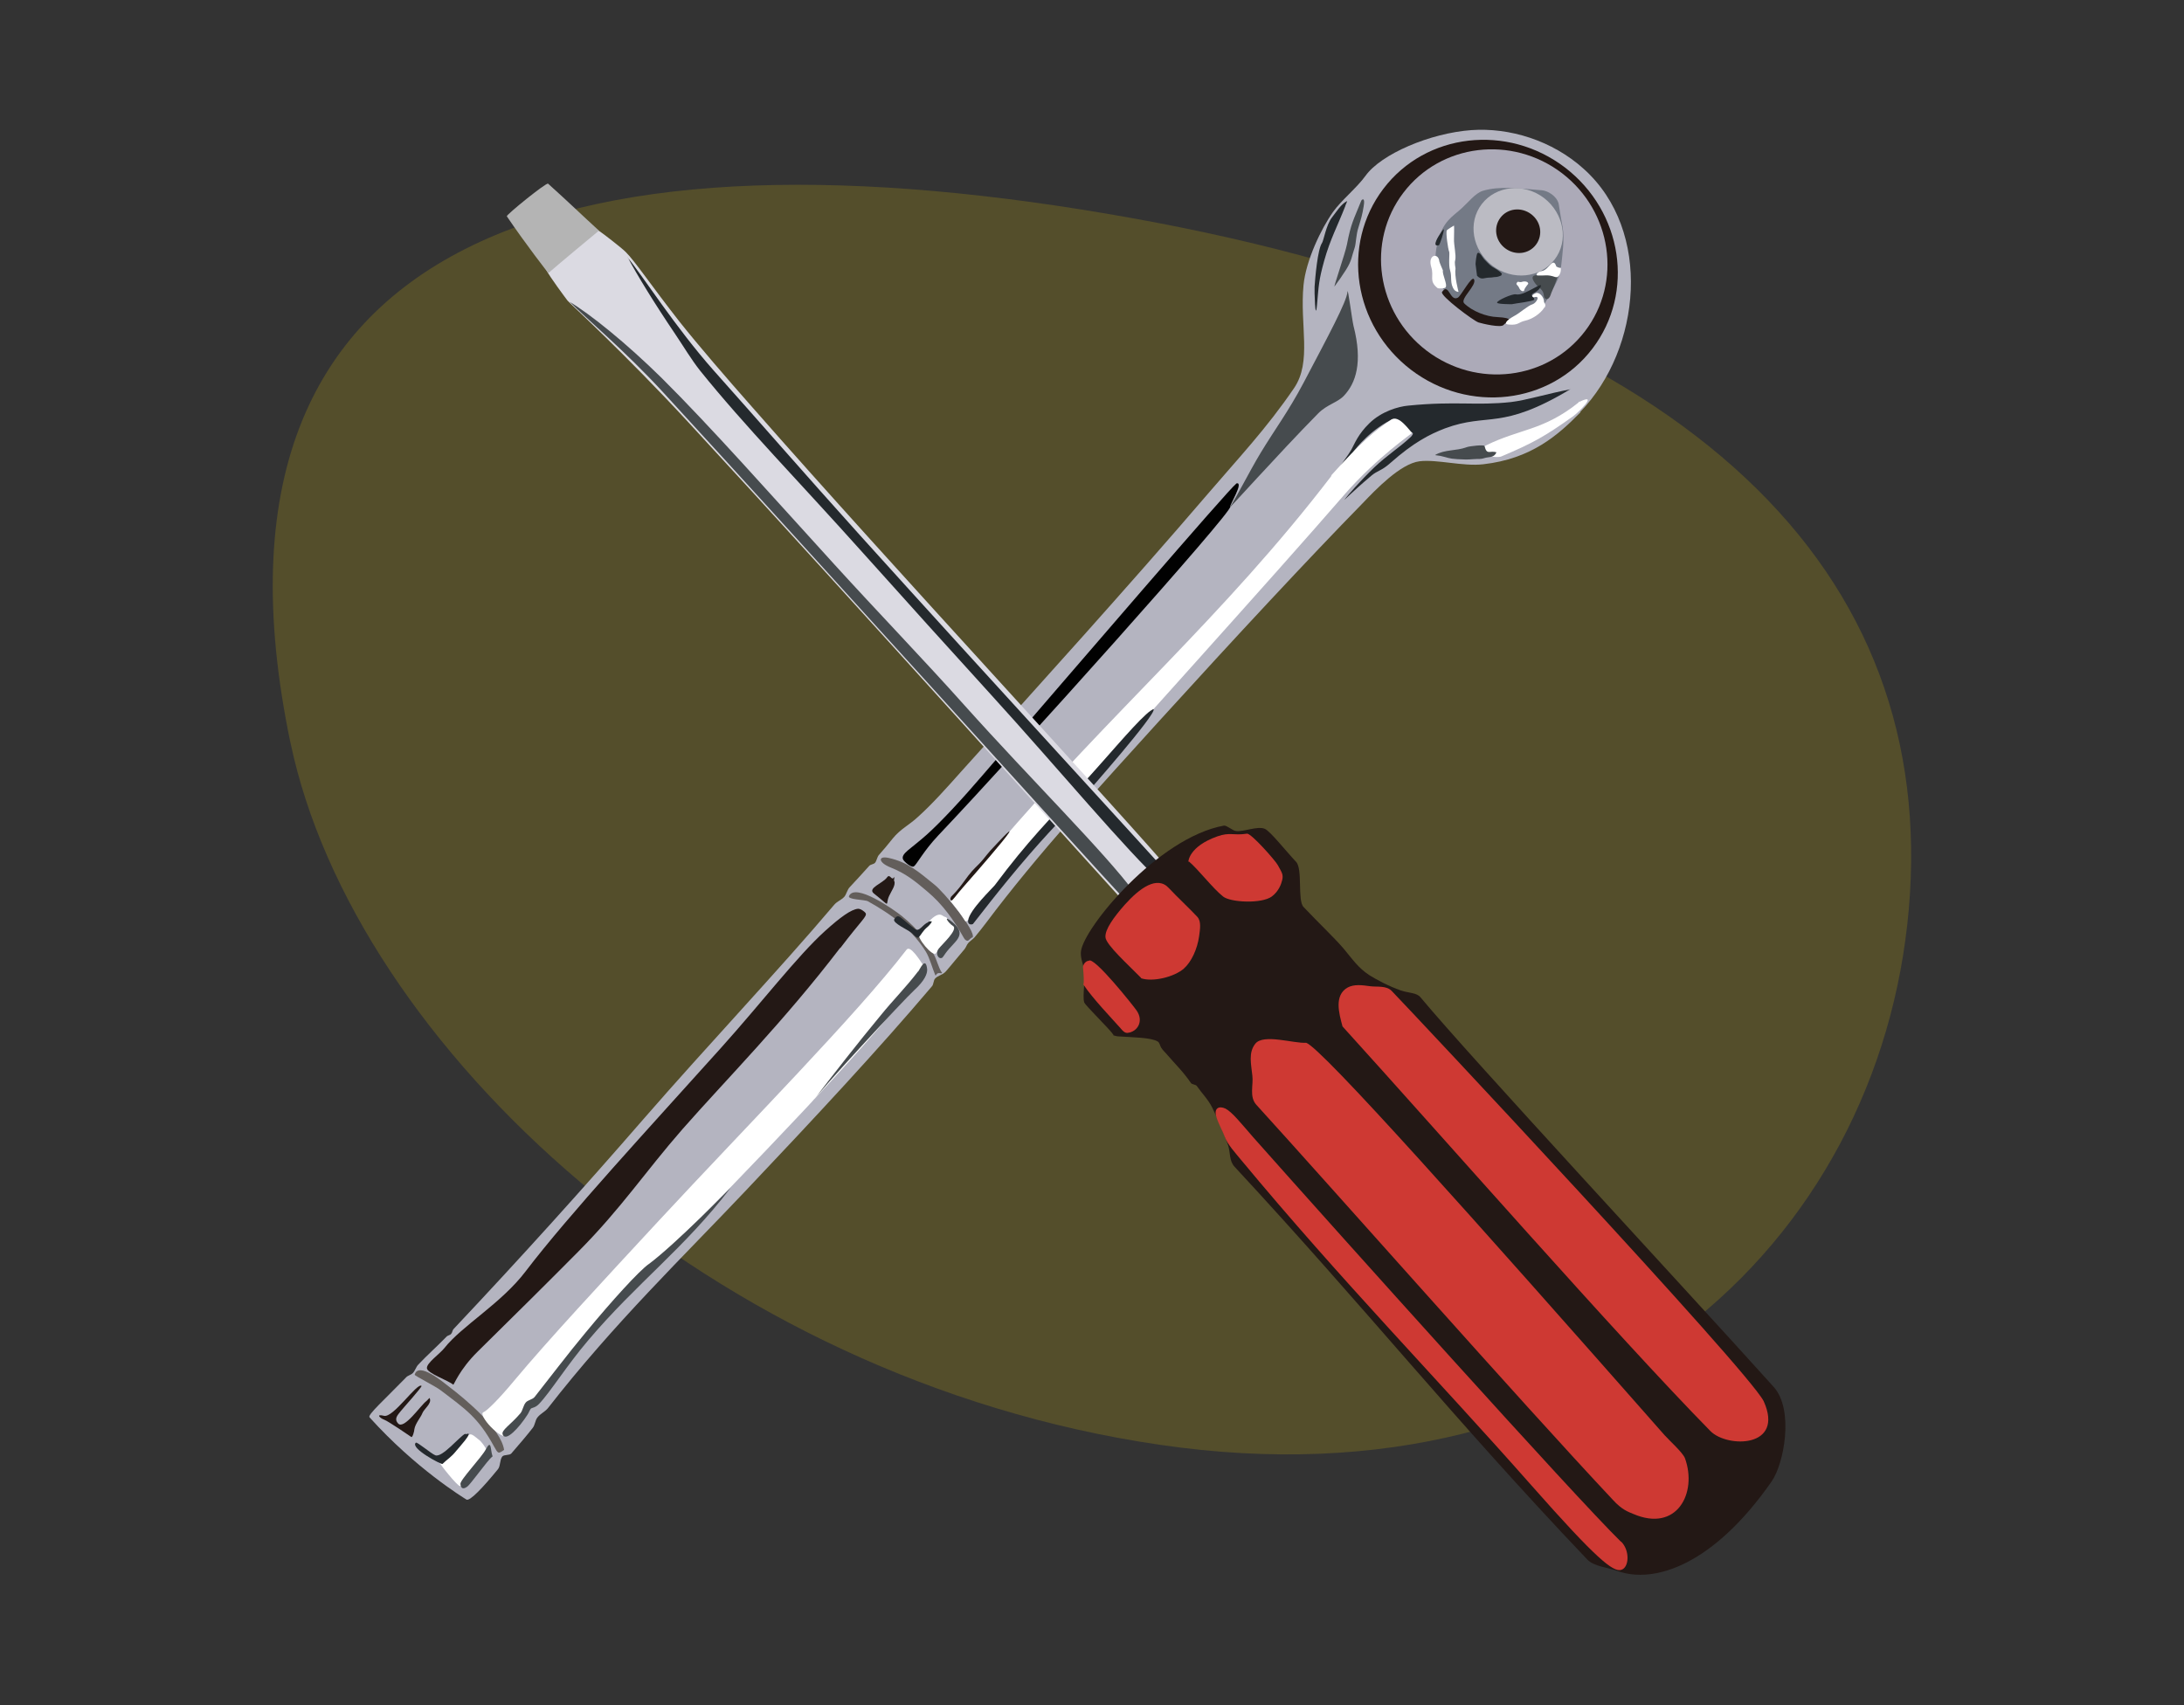 <?xml version="1.0" encoding="UTF-8"?><svg id="_レイヤー_3" xmlns="http://www.w3.org/2000/svg" viewBox="0 0 73 57"><rect x="0" y="0" width="73" height="57" fill="#333333" stroke="none"/><defs><style>.cls-1{fill:#fff;}.cls-1,.cls-2,.cls-3,.cls-4,.cls-5,.cls-6,.cls-7,.cls-8,.cls-9,.cls-10,.cls-11,.cls-12,.cls-13,.cls-14{fill-rule:evenodd;}.cls-2{fill:#acaab8;}.cls-3{fill:#464b4e;}.cls-4{fill:#ce3933;}.cls-5{fill:#231815;}.cls-6{fill:#d7b90e;opacity:.2;}.cls-7{fill:#635e5b;}.cls-8{fill:#747a86;}.cls-9{fill:#010101;}.cls-10{fill:#b4b4c0;}.cls-11{fill:#bbbbc3;}.cls-12{fill:#dbdae2;}.cls-13{fill:#24292d;}.cls-14{fill:#b4b4b4;}</style></defs><path class="cls-6" d="m9.71,24.84C6.08,7.48,19.55,4,37.83,7.29s26.71,11.4,26.01,22.59-10.08,20.62-25.07,18.42c-15-2.19-26.95-13.38-29.06-23.47Z"/><path class="cls-10" d="m52.83,13.78c-.76.78-1.66,1.56-3.25,1.74-.68.08-1.54-.17-2.13-.1-.64.08-1.47.95-1.91,1.41-1.81,1.85-4.2,4.42-6.81,7.29-1.94,2.14-4.07,4.46-5.77,6.73-.12.16-.25.32-.38.48-.06.07-.16.13-.22.2-.05.06-.07.14-.12.2-.2.23-.42.51-.63.75-.11.12-.25.12-.36.24-.04.04-.05.19-.09.24-1.76,2.08-3.89,4.37-6.23,6.84-2.09,2.21-4.39,4.42-6.62,7.28-.1.12-.25.18-.35.31-.07.09-.08.25-.15.34-.21.27-.46.56-.72.86-.06.07-.24.03-.3.1-.09.11-.06.33-.15.43-.49.6-.94,1.08-1.05,1.01-.11-.07-1.69-1.03-3.24-2.75-.07-.08.48-.57,1.22-1.33.06-.07.16-.08.23-.15.07-.07.11-.21.18-.28.29-.31.61-.59.94-.93.04-.05.12-.05.16-.1.04-.04.04-.12.08-.16,2.28-2.42,4.37-4.74,6.34-7.01,2.21-2.54,4.5-4.95,6.38-7.17.1-.12.24-.16.34-.27.07-.08.1-.24.18-.32.22-.24.44-.47.65-.71.05-.06.15-.05.2-.11.05-.06.07-.19.12-.25.16-.18.32-.37.47-.56.26-.32.55-.45.83-.71.49-.44.97-.98,1.46-1.53,2.65-2.94,5.55-6.14,8.25-9.29,1.01-1.18,1.95-2.17,2.87-3.52.61-.89.19-2.1.32-3.45.08-.82.59-1.89.99-2.45.27-.38.8-.81,1.08-1.2.52-.73,2.16-1.43,3.54-1.53,1.27-.09,2.7.34,3.76,1.3,2.3,2.07,1.92,6.01-.12,8.12h0Z"/><path class="cls-3" d="m44.93,13.22c.38-.41.63-1.09.31-2.33-.05-.21-.19-1.31-.2-1.14-.02.33-.66,1.51-1.47,3.05-.52.98-.95,1.54-1.44,2.35-.38.63-.86,1.59-1.02,1.8-.19.25,1.61-1.77,2.95-3.13.31-.31.65-.36.87-.6h0Z"/><path class="cls-13" d="m52.51,13.01c-.79.15-1.49.37-2,.43-1.18.13-1.84-.04-3.44.12-.33.03-.89.19-1.3.59-.38.37-.49.68-.6.88-.1.18-.36.51-.36.55,0,.03.31-.33.39-.43,0,0,.42-.61,1.14-1.03.06-.03.11-.06.17-.09.02,0,.1.08.22.16.16.11.37.23.48.28.05.02-.03.12-.08.16-.33.31-.78.6-1.19.99-.49.47-.92.97-.99,1.07-.07.09.18-.19.89-.79.2-.17.34-.16.63-.42.78-.69,1.31-.96,1.83-1.16,1.46-.54,1.86.09,4.19-1.31h0Z"/><path class="cls-5" d="m52.31,5.6c-1.93-1.47-4.65-1.16-6.07.71-1.42,1.87-1.01,4.57.92,6.05,1.93,1.47,4.65,1.16,6.07-.71,1.42-1.87,1.01-4.57-.92-6.05h0Z"/><path class="cls-2" d="m52.21,5.79c-1.68-1.28-4.05-.99-5.3.65-1.25,1.64-.9,4,.77,5.28,1.68,1.28,4.05.99,5.3-.65,1.25-1.64.9-4-.77-5.28h0Z"/><path class="cls-8" d="m51.76,9.92c-.3.67-1.13.91-1.8.8-1.38-.22-2.26-1.27-1.9-2.65.18-.68.47-.81.8-1.11.21-.19.45-.5.7-.58.56-.17,1.2-.08,1.97-.02.19.01.51.19.57.46.04.22.04.29.13.77.07.39-.01.95-.05,1.32-.04.33-.14.51-.34.87l-.08.13h0Z"/><path class="cls-11" d="m51.61,6.62c-.67-.51-1.6-.42-2.08.2-.48.62-.32,1.54.35,2.06.67.51,1.6.42,2.08-.2.48-.62.32-1.54-.35-2.06h0Z"/><path class="cls-5" d="m51.18,7.16c-.33-.25-.79-.2-1.03.12-.24.32-.17.77.16,1.02.33.25.79.2,1.03-.12.24-.32.17-.77-.16-1.02h0Z"/><path class="cls-13" d="m50.18,9.21c-.07.02-.08.04-.17.05-.09,0-.12.02-.22.02-.19,0-.26.1-.42-.06,0,0-.05-.37-.05-.39,0-.06.03-.32.06-.36.07-.09.18.16.25.22.15.15.17.19.35.29.07.04.29.18.2.21h0Z"/><path class="cls-5" d="m50.41,10.74s.21-.11-.36-.14c-.37-.01-.85-.2-1.11-.46-.15-.15.43-.6.33-.8-.07-.15-.44.56-.54.61-.27.15-.3-.52-.53-.19-.08.12,1.06.97,1.22,1.02.13.04.76.19.84.08.03-.04.11-.08.16-.13h-.01Z"/><path class="cls-3" d="m52.04,9.26c.03.06-.19.51-.21.6-.02.07-.11.21-.2.1-.06-.07.03-.19-.21-.37-.04-.03-.36-.37-.08-.39.14,0,.15-.01.27-.03.09,0,.39,0,.43.09h0Z"/><path class="cls-13" d="m51.28,10.02c-.06.06-.62.12-.75.15-.01,0-.48,0-.49-.05-.02-.07.52-.31.63-.28.3.07,1.01-.54.8-.21-.12.19-.4.17-.2.33,0,0,.02.04.01.05h0Z"/><path class="cls-1" d="m48.32,9.6c.07-.08-.12-.43-.09-.56,0,0-.11-.25-.12-.3-.03-.31-.4-.23-.27.19.1.32-.09.46.21.7.02.02.23.02.27-.02h0Z"/><path class="cls-13" d="m48.09,8.21c.05-.07.17-.44.17-.53,0-.06-.09.09-.12.13-.04.06-.3.45-.06.39h.01Z"/><path class="cls-1" d="m48.75,9.75s-.14-.51-.1-.78c0-.02-.04-.18-.01-.27.04-.17-.05-.51-.04-.72,0-.05.01-.42,0-.44-.01,0-.23.14-.24.16-.04.08.04.63.08.72.02.04-.03.45.03.62.07.22-.02.44.14.65.02.03.12.09.15.06h0Z"/><path class="cls-1" d="m51.62,10.28c-.13.21-.41.39-.64.44-.23.05-.22.16-.55.13-.26-.02.09-.24.17-.28.2-.1.46-.35.63-.4.12-.04.28-.31.04-.23-.02,0-.14-.05.06-.14.12-.05.28.13.28.29,0,.04.08.09.02.19h0Z"/><path class="cls-1" d="m51.08,9.49s-.12.14-.13.2c0,.07-.12.07-.18-.08-.04-.09-.14-.1-.04-.19.01-.01.08.03.15,0,.05-.02.18-.02.2.05,0,0,0,.01,0,.02h0Z"/><path class="cls-1" d="m52.17,8.95c.02.08-.03.36-.19.31-.26-.09-.32-.04-.58-.05-.08,0-.04-.12.14-.15.24-.04.37-.5.48-.15,0,0,.1.06.15.04h0Z"/><path class="cls-7" d="m32.51,31.34c.12-.21-.95-1.51-1.28-1.77-.53-.43-.89-.75-1.53-.89-.37-.08-.34.16.07.32.5.2.81.45,1.21.79.54.45.9.97,1.24,1.57.03.05.07.09.12.09.04,0,.09-.08.15-.11h0Z"/><path class="cls-7" d="m31.47,32.5c-.11-.18-.16-.42-.25-.58-.29-.5-.49-.82-1.08-1.3-.29-.23-1.55-1.11-1.76-.67-.07.13.52.12.63.18.81.45,1.5.97,1.94,1.69.12.2.21.53.3.75.05.13,0-.09.21-.03,0,0,.04-.02.02-.05h0Z"/><path class="cls-7" d="m16.85,48.47c-.11-.72-1.3-1.7-1.85-2.12-.17-.13-1.02-.85-1.14-.39,0,.03.72.4.86.51.84.64,1.26.91,1.79,1.88.14.25.14.26.34.12h0Z"/><path class="cls-9" d="m41.32,16.17c-.24.17-5.3,6.06-8.48,9.75-.66.77-1.36,1.53-1.86,1.98-.55.49-.86.63-.8.82.02.07.29.31.37.24.09-.06.32-.51.81-1.03,2.64-2.78,9.86-10.84,9.76-10.99-.03-.04.47-.84.21-.78h0Z"/><path class="cls-1" d="m44.51,15.9c-3.62,4.73-7.41,7.93-11.22,12.43-.29.34-1.21,1.39-1.52,1.78-.02.02.2.22.49.68.09.14.81-.94,2.5-2.84,2.91-3.28,7.73-8.59,10.19-11.43,1.09-1.25,2.27-2.04,2.25-2.05-.08-.06-.44-.62-.7-.44-.56.38-.98.72-2.01,1.87h0Z"/><path class="cls-13" d="m33.27,29.57c-.09.12-.87.85-.91,1.2-.02.14.1.15.16.12.01,0,.91-1.2,1.9-2.34.82-.95,1.74-1.87,1.9-2.03,0,0,2.33-2.64,2.24-2.81-.01-.02-.17.09-.26.18-.45.4-1.44,1.59-2.13,2.33-1.07,1.15-1.82,1.9-2.91,3.36h0Z"/><path class="cls-5" d="m31.78,29.99c.27-.27.35-.4.58-.71.19-.25.32-.34.44-.48.11-.12.23-.3.43-.5.02-.02.66-.72.48-.44-.15.23-.98,1.19-1.5,1.78-.26.29-.36.47-.42.47-.03-.05-.03-.09,0-.12h0Z"/><path class="cls-1" d="m31.88,31.24c-.25.17-.42.4-.6.63-.1.13-.65-.53-.56-.65.13-.17.53-.77.77-.62.16.11.1-.01.24.2.08.12.4.26.15.43h0Z"/><path class="cls-3" d="m31.49,32.02c-.13.06-.24-.15-.11-.31.09-.12.65-.63.48-.75-.2-.13-.35-.41-.01-.12.5.43.05.62-.24,1.02-.02.03-.1.15-.12.16h0Z"/><path class="cls-13" d="m31.03,30.83c-.2.07-.3.35-.46.22-.16-.12-.25-.2-.39-.32-.12-.1-.19-.16-.29,0-.07.13.48.36.6.47.03.03.17.19.21.14.12-.12.12-.2.31-.36.01,0,.21-.21.1-.18,0,0-.08,0-.08.01h0Z"/><path class="cls-5" d="m29.89,29.45c.06.14-.1.34-.17.5-.15.32.1.4-.51-.08-.23-.18.3-.34.44-.54.1-.14.15.13.23,0,.03-.05,0,.09,0,.12h0Z"/><path class="cls-1" d="m16.31,48.67c-.21.19-.76.96-.93,1.01-.08.02-.7-.76-.68-.78.14-.18.64-.5.88-.85.15-.21.26-.04.45.1.09.07.35.44.28.52h0Z"/><path class="cls-13" d="m15.55,47.93c-.2.1-.77.81-1,.72-.15-.06-.61-.46-.65-.42-.21.18.86.74.89.71.17-.17.28-.21.47-.45.03-.04.6-.66.34-.55-.02,0-.04,0-.05,0h0Z"/><path class="cls-3" d="m16.45,48.7c-.17.13-.75.97-.85,1.01-.01,0-.18.15-.21-.1-.02-.13.71-.89.85-1.16.19-.36.15.03.22.22,0,0,0,.03,0,.03h0Z"/><path class="cls-5" d="m14.36,46.74c.09.18-.19.35-.25.52-.04.11-.23.33-.26.52,0,.06-.06.28-.1.26,0,0-.77-.53-.91-.58-.14-.05-.29-.2-.01-.13.31.09,1.11-1.12,1.26-1,.03.03-.64.77-.7.85-.1.13-.23.25-.08.41.2.21.75-.61.94-.75.03-.02.11-.13.12-.1h0Z"/><path class="cls-1" d="m30.3,31.75c-1.71,2.22-5.23,5.77-8.29,9.07-1.88,2.03-3.7,3.99-4.81,5.32-.53.64-.93,1.03-1.04,1.07-.21.08.6.97.79.77.19-.21.93-1.19,2.1-2.72.56-.73,2.85-2.96,5.35-5.55,3.19-3.3,6.58-6.95,6.46-7.44-.12-.18-.44-.69-.56-.52h0Z"/><path class="cls-3" d="m30.69,32.47c-.42.55-.82.94-1.25,1.47-.74.89-1.59,1.98-2.3,2.91.25-.38,3.06-3.42,3.42-3.75.35-.32.44-.55.43-.7-.05-.45-.24,0-.3.08h0Z"/><path class="cls-3" d="m21.67,42.27c.94-.7,2.75-2.57,2.75-2.56-1.55,2.03-3.13,3.17-4.77,5.11-.69.81-1.28,1.75-1.63,2.11-.11.12-.22.13-.26.15-.05.03-.08.15-.14.23-.25.39-.72.92-.82.64-.05-.14.27-.32.6-.71.07-.09.09-.25.17-.35.07-.09.23-.1.3-.19.49-.62,1.11-1.44,1.71-2.16.91-1.1,1.77-2.04,2.1-2.28h0Z"/><path class="cls-5" d="m28.08,31.69c-1.88,2.46-3.81,4.4-5.27,6.06-1.25,1.43-2.04,2.64-3.47,4.08-1,1.01-2.1,2.1-3.37,3.35-.62.61-.8,1.13-.82,1.11-.18-.15-.87-.38-.88-.55-.02-.17.43-.48.58-.67.59-.75,1.9-1.49,2.72-2.57,1.44-1.89,4.14-4.81,6.53-7.47,1.34-1.49,2.55-3.07,3.48-3.91.51-.46.87-.72,1.1-.74.1,0,.22.1.25.14.07.11-.13.23-.84,1.17h0Z"/><path class="cls-3" d="m45.5,6.71c-.26.65-.34.74-.48,1.47-.06.3-.47,1.48-.41,1.39.17-.23.23-.32.38-.55.2-.32.18-.42.29-.74.05-.15.04-.42.13-.69.08-.26.13-.43.17-.69.06-.34-.07-.22-.08-.19h0Z"/><path class="cls-13" d="m44.97,6.88c-.26.67-.51,1.12-.71,1.84-.18.65-.18.81-.24,1.48-.06.62-.09-.52-.08-.62.02-.29.1-1.25.25-1.46.05-.07.14-.61.33-.85.13-.16.3-.45.51-.55,0,0-.05.14-.06.15h0Z"/><path class="cls-1" d="m52.77,13.45c-1.18.95-1.97.88-3.1,1.44-.26.13-.31.15-.55.31-.1-.08.89.14,1.06.06,1.06-.45,1.44-.66,2.41-1.35.13-.09.87-.8.21-.48h-.04Z"/><path class="cls-3" d="m50.02,15.12c-.23-.07-.32.11-.4-.21-.01-.05-.49,0-.6.04-.34.13-.73.07-1.05.26-.02.01.14.02.17.03.28.06.26.09.57.11.24.01.3.02.54,0,.21-.02.19.02.42-.05.13-.03.27,0,.35-.18h0Z"/><path class="cls-12" d="m38.33,30.98c-1.05-1.12-9.98-11.08-15.31-16.85-2.17-2.35-3.99-4-4.05-4.08-.12-.16-.56-.75-.71-1.02-.7-1.23-.86-3.01,1.78-1.3.08.05.72.54.87.69.3.29.86,1.13,1.8,2.33.66.83,1.55,1.86,2.45,2.88,4.72,5.38,12.26,13.47,14.17,15.73.52.62-.53,1.51-.75,1.6l-.26.02h0Z"/><path class="cls-14" d="m18.33,9.13c.17-.16,1.69-1.42,1.69-1.42-.57-.52-1.01-.95-1.7-1.57-.06-.05-1.41,1.05-1.38,1.09.63.93,1.39,1.91,1.4,1.91h0Z"/><path class="cls-3" d="m19.04,10.09c.7.42,1.88,1.37,3.07,2.54,1.67,1.66,3.62,3.87,5.78,6.24,1.41,1.55,3.01,3.21,4.34,4.7,2.24,2.5,4.7,4.93,5.69,6.27,0,0-.1.47-.31.25-1.34-1.44-10.5-11.59-15.45-16.98-1.29-1.4-2.56-2.46-3.12-3.02h0Z"/><path class="cls-13" d="m20.98,8.6c.3.57.9,1.55,1.59,2.57.29.43.53.84.83,1.22,1.47,1.83,3.32,3.72,5.45,6.1,1.4,1.56,2.94,3.27,4.28,4.74,2.25,2.47,4.52,5.21,5.75,6.33,0,0,.38-.1.18-.33-.92-1.04-5.86-6.4-10.31-11.33-1.84-2.04-3.48-3.93-4.9-5.52-1.26-1.42-2.37-3.16-2.87-3.77h0Z"/><path class="cls-5" d="m37.21,34.61c.06.02.13.04.24.04.39.03,1.03.03,1.25.17.06.04.07.13.11.2.06.1.15.17.22.26.25.29.53.56.78.93.03.04.16.05.19.09.18.26.38.45.52.73.2.41.39.85.53,1.26.08.25.03.52.22.72,4.37,4.71,7.28,8.39,11.78,13.12.22.24.73.28,1.02.39,1.23.44,3.21-.21,5.15-3,.41-.59.75-2.38.07-3.15-3.05-3.39-10.08-10.95-11.81-13.03-.13-.16-.4-.14-.66-.23-.4-.14-.81-.36-1.05-.51-.38-.25-.56-.53-.87-.9-.32-.37-.79-.81-1.33-1.38-.21-.22-.02-1.27-.25-1.51-.33-.35-.86-1.02-1.04-1.1-.24-.11-.73.11-.97.07-.11-.01-.3-.19-.4-.18-2.21.4-4.7,3.43-4.78,4.21-.02.18.05.37.1.56.07.28-.06.93.01,1.14.04.11.87.91.98,1.09h0Z"/><path class="cls-4" d="m38.13,32.7c.4.14,1.12-.04,1.44-.32.25-.22.45-.65.51-1.08.03-.23.08-.5-.06-.65-.24-.26-.67-.66-.95-.96-.39-.43-.98,0-1.48.56-.36.41-.66.82-.64,1.08.01.25.8.96,1.18,1.35.02.02,0,.01.02.02h0Z"/><path class="cls-4" d="m39.74,28.8c.31.26.78.88,1.14,1.17.25.2,1.29.25,1.63,0,.24-.18.32-.43.35-.56.04-.18-.02-.25-.15-.49-.08-.15-.89-1.07-1.03-1.05-.47.07-.56-.06-.99.09-.96.34-.97.85-.97.85h0Z"/><path class="cls-4" d="m37.68,34.53c.34-.03.56-.39.31-.75-.08-.12-1.44-1.84-1.6-1.66-.1,0-.2.13-.19.23.02.21.04.51.01.56.32.48.94,1.12,1.24,1.46.09.11.15.16.23.16h0Z"/><path class="cls-4" d="m44.87,34.31c3.33,3.67,9.15,10.32,12.3,13.53.56.57,2.49.57,1.78-1-.55-1.07-11.75-13.01-12.43-13.71-.18-.19-.49-.13-.72-.16-.28-.04-.54-.07-.75.04-.47.26-.29.88-.18,1.29h0Z"/><path class="cls-4" d="m54.19,51.54c.29.29.27.86,0,.94-.27.08-.81-.34-2.99-2.81-3.22-3.65-6.32-6.8-9.73-10.91-.17-.21-.44-.5-.53-.75-.07-.19-.21-.44-.28-.66-.1-.31.09-.39.3-.29.22.11.52.49.93.96,2.92,3.29,10.71,11.97,12.29,13.52h0Z"/><path class="cls-4" d="m43.66,34.86c.53.19,5.55,5.82,11.98,13.12.15.17.61.58.68.77.42,1.16-.27,2.49-1.73,1.86-.17-.07-.38-.14-.68-.47-3.1-3.3-9.45-10.5-11.92-13.21-.24-.27-.09-.66-.13-.97-.04-.39-.14-.77.1-1.07.27-.34,1.29,0,1.7-.03h0Z"/></svg>
